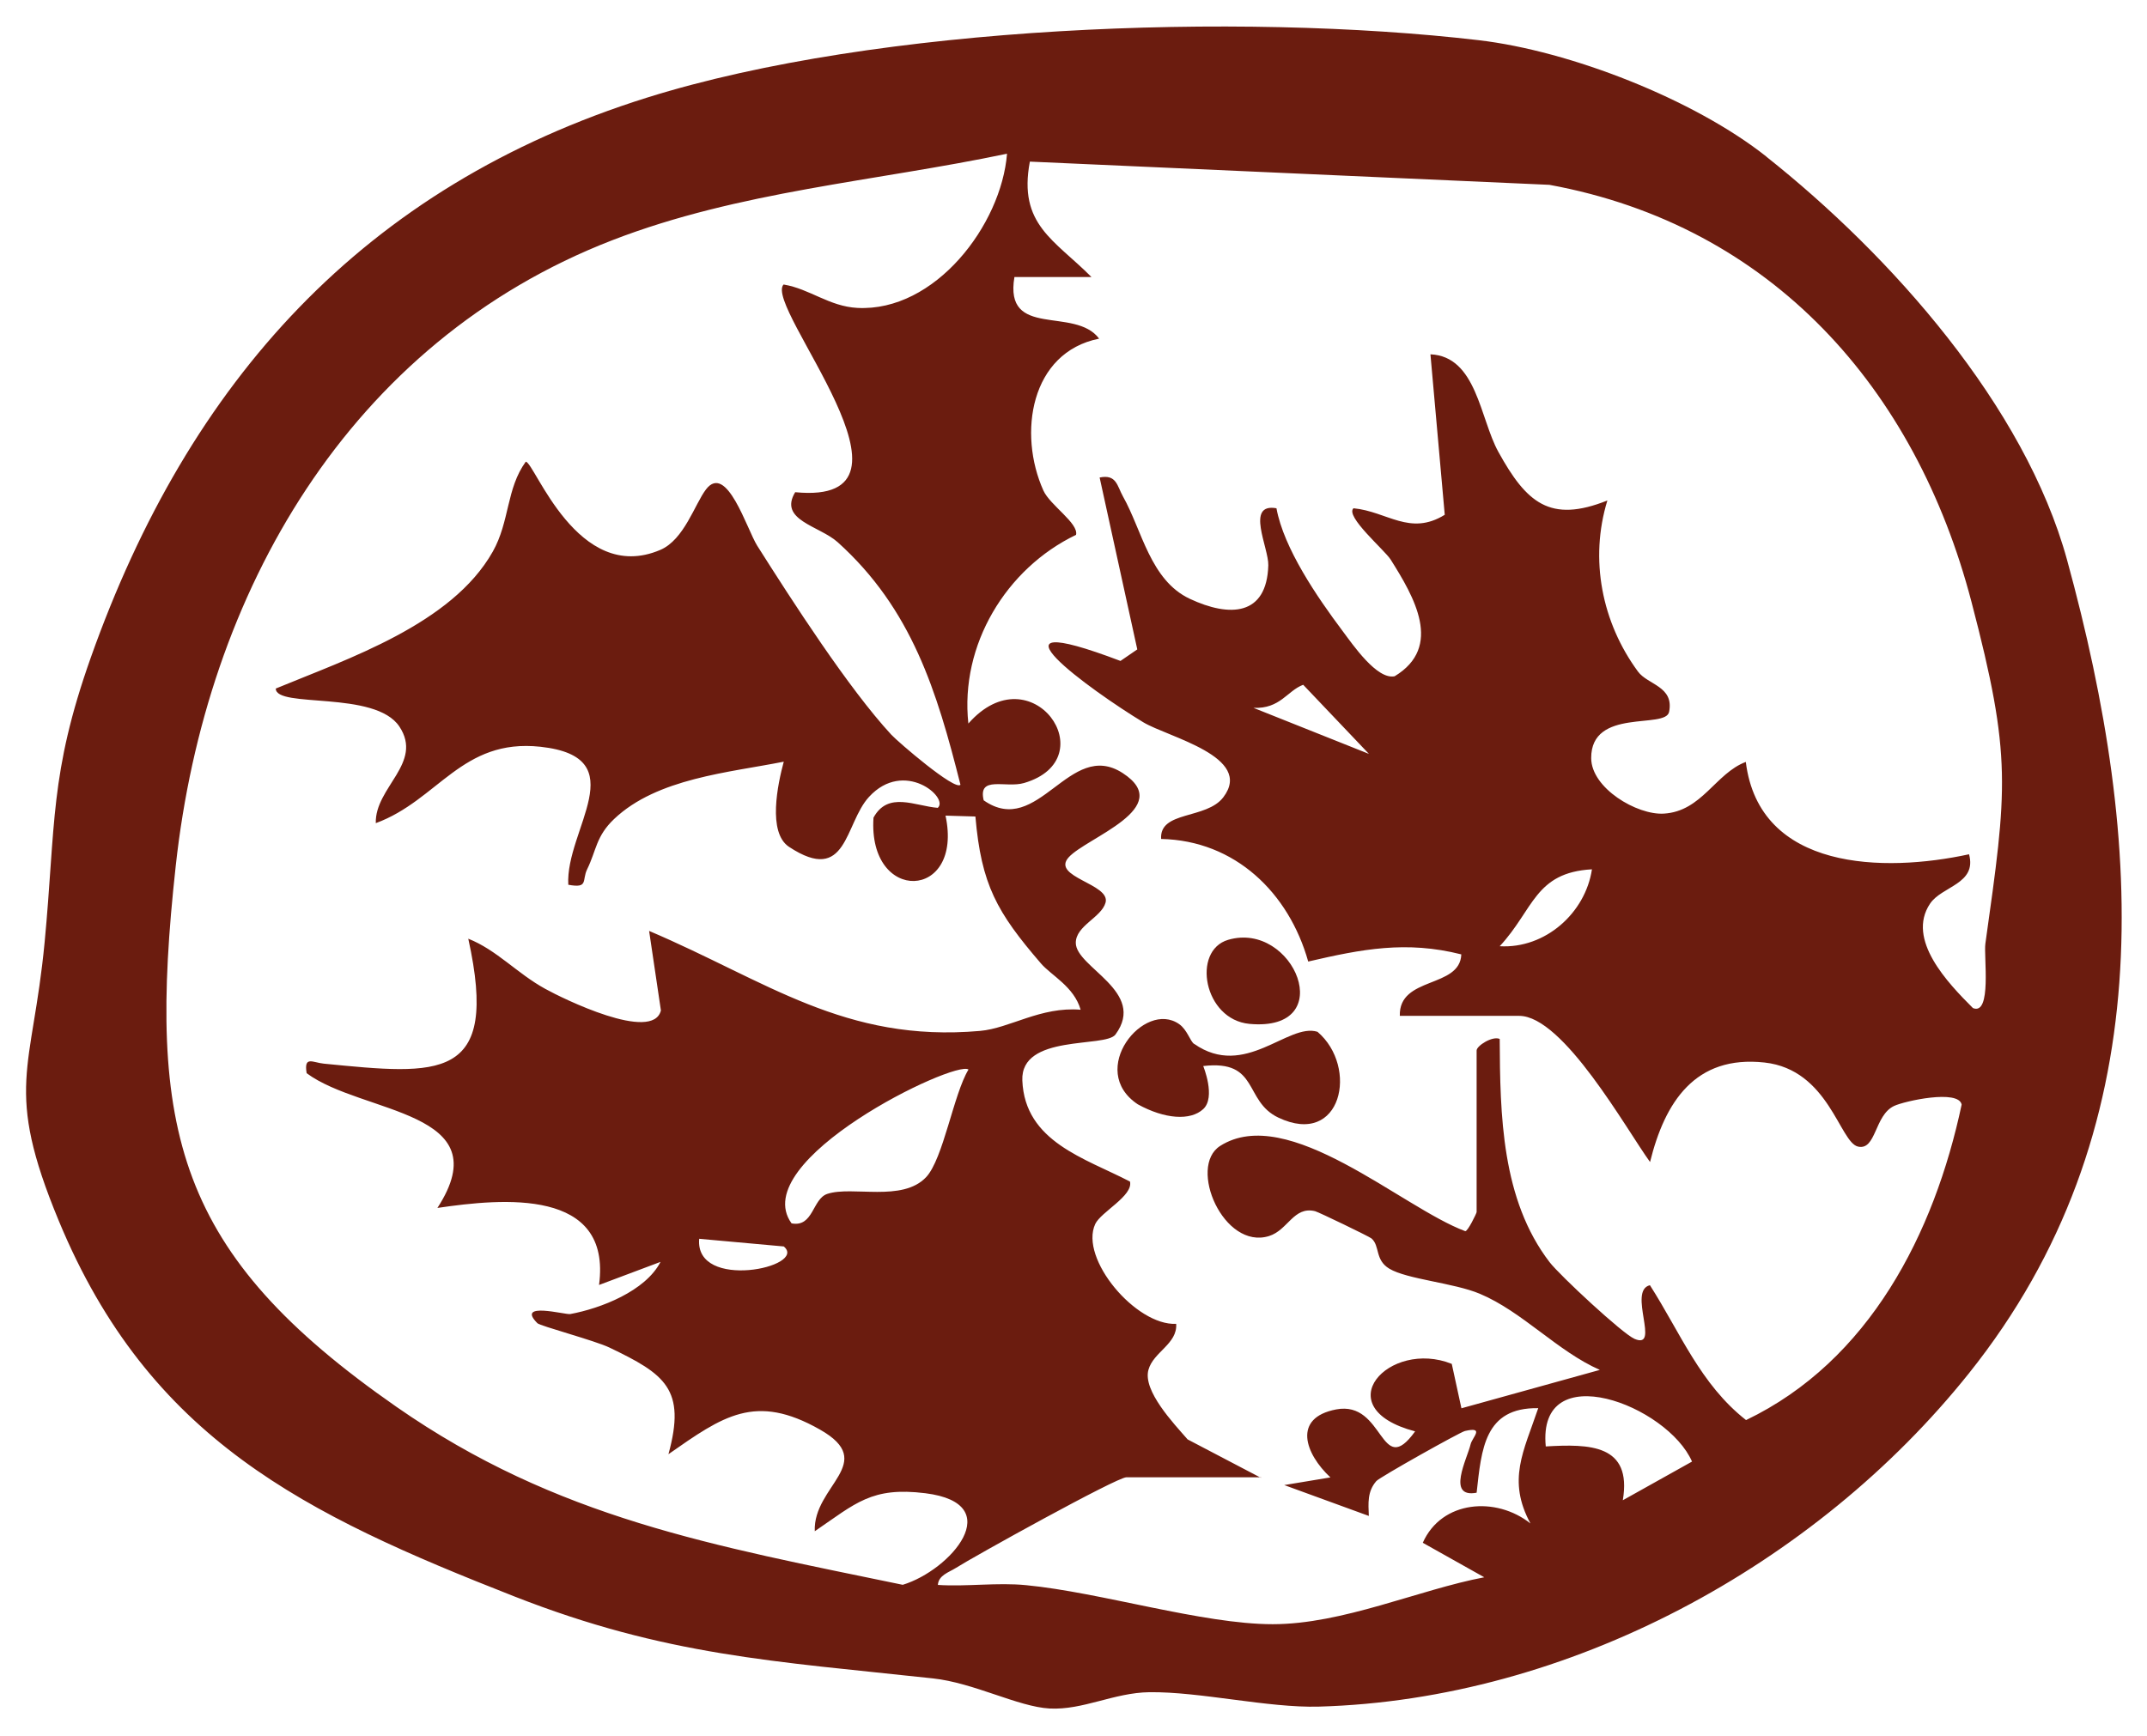 <svg width="324" height="262" viewBox="0 0 324 262" fill="none" xmlns="http://www.w3.org/2000/svg">
<path d="M266.543 23.639C285.367 38.562 305.555 61.268 311.937 84.524C323.659 127.305 326.178 170.919 297.146 207.28C273.947 236.331 236.677 256.556 199.01 257.617C191.34 257.825 181.114 255.344 173.444 255.439C168.084 255.515 163.444 258.166 158.388 257.901C153.616 257.636 146.968 254.019 140.776 253.356C116.895 250.761 100.457 249.947 77.637 240.989C45.972 228.566 22.546 217.26 8.873 184.289C0.521 164.158 4.877 161.715 6.733 142.247C8.418 124.502 7.453 116.889 13.702 99.258C28.474 57.613 54.816 28.165 97.635 14.738C132.481 3.811 187.003 1.841 223.118 6.064C236.943 7.674 255.672 15.003 266.562 23.639H266.543ZM118.296 42.955C122.216 43.618 125.133 46.251 129.375 46.478C141.098 47.103 151.116 33.96 151.968 23.203C132.045 27.388 111.573 28.847 92.427 36.251C52.657 51.648 31.049 89.448 26.523 130.676C22.129 170.749 26.599 189.232 59.816 212.355C84.076 229.248 107.748 233.32 136.231 239.228C143.446 237.031 152.195 226.975 139.639 225.404C131.534 224.4 129.148 226.919 122.955 231.142C122.671 224.267 132.576 220.821 123.75 215.802C113.96 210.234 109.092 213.776 100.873 219.514C103.582 209.666 100.343 207.431 91.973 203.417C89.814 202.375 81.519 200.159 81.102 199.743C77.769 196.41 85.363 198.493 86.045 198.36C90.666 197.508 97.408 194.894 99.68 190.482L90.401 193.967C92.351 179.327 75.913 180.88 66.009 182.339C75.591 167.586 54.627 168.211 46.275 161.999C45.84 159.329 47.165 160.39 48.87 160.56C66.236 162.264 75.459 163.382 70.667 141.698C74.966 143.402 77.996 146.906 82.257 149.254C84.871 150.712 98.525 157.416 99.737 152.53L97.957 140.524C115.683 148.061 127.462 157.416 147.896 155.617C152.404 155.219 157.024 151.92 163.076 152.42C162.076 148.92 158.648 147.257 157.076 145.42C150.429 137.693 148.086 133.554 147.196 123.252L142.688 123.12C145.434 135.979 130.947 136.471 131.818 123.423C134.015 119.408 138.049 121.661 141.514 121.946C143.275 120.43 136.439 114.522 131.136 120.298C127.424 124.332 127.898 133.649 119.073 127.835C115.797 125.676 117.368 118.328 118.277 114.976C110.039 116.624 99.169 117.457 92.673 123.631C89.927 126.244 90.022 128.328 88.602 131.225C87.787 132.911 88.848 134.123 85.761 133.554C85.287 125.241 95.95 114.295 81.557 112.723C69.664 111.435 66.141 120.79 56.71 124.256C56.559 118.84 63.925 115.185 60.27 109.674C56.615 104.163 41.617 106.966 41.617 103.936C52.506 99.428 68.186 94.22 74.36 83.274C76.936 78.71 76.387 73.767 79.341 69.696C80.667 69.734 87.143 88.35 99.642 83.009C103.241 81.475 104.85 76.097 106.536 73.881C109.661 69.79 112.71 79.884 114.263 82.365C119.527 90.679 128.049 103.917 134.507 110.905C135.511 111.984 144.09 119.389 144.942 118.461C141.382 104.314 137.594 91.91 126.402 81.835C123.656 79.373 117.444 78.521 120.001 74.298C141.666 76.419 115.191 46.288 118.24 42.955H118.296ZM190.298 222.998H169.978C168.52 222.998 146.912 234.986 144.203 236.709C143.181 237.353 141.628 237.789 141.533 239.247C145.927 239.531 150.51 238.849 154.866 239.285C166.096 240.365 181.473 245.175 192.06 245.175C202.646 245.175 214.122 239.967 223.989 238.092L214.709 232.884C217.569 226.445 225.788 225.858 230.958 229.968C227.417 223.415 229.917 219.116 232.132 212.564C223.989 212.431 223.572 218.775 222.834 225.328C218.232 226.18 221.413 220.196 221.925 218.018C222.171 216.976 224.122 215.31 221.073 216.01C220.334 216.181 208.214 222.979 207.702 223.567C206.32 225.157 206.49 226.919 206.566 228.831L193.802 224.173L200.771 223.017C196.946 219.457 194.995 214.022 201.642 212.753C208.971 211.371 208.252 223.415 213.554 216.067C200.014 212.488 209.634 202.091 219.084 205.879L220.542 212.583L241.431 206.788C235.068 204.004 229.727 197.981 223.307 195.292C219.387 193.645 212.323 193.114 209.653 191.505C207.456 190.179 208.271 188.058 206.964 186.941C206.604 186.638 198.991 182.964 198.461 182.831C195.222 182.036 194.37 185.691 191.51 186.581C184.655 188.721 179.22 176.127 184.125 172.983C194.332 166.469 211.585 182.32 221.11 185.842C221.47 185.956 222.834 183.134 222.834 182.964V158.572C222.834 157.871 225.22 156.337 226.318 156.829C226.375 168.287 226.584 181.07 233.856 190.539C235.371 192.508 244.897 201.371 246.677 202.11C250.635 203.776 245.578 194.819 248.987 194.004C253.551 201.125 256.6 208.965 263.494 214.363C282.091 205.443 291.9 186.202 296.029 166.734C295.556 164.404 287.412 166.204 285.84 166.942C282.848 168.344 283.151 173.703 280.386 173.078C277.621 172.453 275.993 161.469 266.296 160.39C255.805 159.234 251.241 166.355 249.006 175.407C245.446 170.502 235.92 153.345 229.254 153.345H211.244C211.073 147.322 220.334 149.235 220.523 144.065C212.21 141.963 205.506 143.27 197.419 145.145C194.503 134.767 186.378 126.869 175.224 126.642C174.94 122.343 182.06 123.726 184.617 120.336C189.257 114.219 176.284 111.283 172.535 109.03C164.619 104.239 146.722 91.285 169.088 99.769L171.626 98.027L165.944 72.082C168.501 71.552 168.577 73.351 169.467 74.942C172.345 80.036 173.576 87.592 179.561 90.395C185.545 93.198 191.17 93.008 191.397 85.338C191.473 82.687 187.893 75.888 192.628 76.722C193.726 82.763 198.783 90.149 202.589 95.224C204.161 97.326 207.797 102.648 210.467 102.08C217.815 97.629 213.403 90.092 209.861 84.467C208.971 83.047 202.93 77.915 204.256 76.722C209.35 77.214 212.759 80.964 218.024 77.707L215.865 53.485C222.834 53.788 223.345 63.2 226.11 68.2C230.352 75.888 233.894 79.013 242.567 75.547C239.84 84.429 241.734 93.974 247.188 101.379C248.646 103.367 252.642 103.595 251.885 107.439C251.411 110.128 240.086 106.776 240.124 114.446C240.143 118.972 247.036 123.063 251.089 122.817C256.827 122.476 258.873 116.738 263.456 115.014C265.501 131.471 284.344 131.736 297.146 128.953C298.358 133.46 293.037 133.744 291.257 136.414C287.639 141.83 293.965 148.402 297.733 152.17C300.612 153.345 299.343 144.273 299.608 142.455C302.903 118.991 303.661 114.314 297.506 90.831C289.098 58.693 267.433 34.073 233.818 27.9L155.415 24.396C153.616 33.903 159.127 36.194 164.713 41.819H153.085C151.495 51.231 162.194 46.194 165.868 51.118C155.472 53.201 153.597 65.473 157.46 74.052C158.464 76.267 162.801 78.994 162.384 80.737C151.817 85.812 144.847 97.364 146.135 109.219C155.68 98.368 166.967 114.541 154.544 118.196C151.779 119.01 147.537 117.003 148.446 120.809C156.702 126.604 161.361 111.454 169.429 116.7C177.496 121.946 163.957 126.42 161.267 129.42C158.576 132.42 167.649 133.403 166.834 136.263C166.19 138.516 162.346 139.728 162.346 142.323C162.346 146.054 173.122 149.652 168.33 156.166C166.815 158.212 153.994 156.034 154.278 163.098C154.657 172.377 163.785 174.839 170.527 178.362C171.02 180.521 166.153 182.926 165.281 184.763C162.857 189.99 171.436 200.14 177.496 199.837C177.705 202.867 174.05 204.079 173.311 206.769C172.421 209.931 177.137 214.893 179.22 217.279L190.279 223.074L190.298 222.998ZM206.566 113.783L196.662 103.367C194.238 104.276 193.215 107.022 189.162 106.852L206.585 113.802L206.566 113.783ZM226.318 142.834C233.212 143.232 239.253 137.797 240.238 131.225C231.602 131.699 231.451 137.323 226.318 142.834ZM146.154 161.45C144.185 159.935 112.596 175.161 119.452 184.668C122.766 185.293 122.576 180.975 124.849 180.218C128.636 178.968 136.155 181.505 139.753 177.699C142.348 174.953 143.9 165.143 146.154 161.45ZM118.277 188.153L105.513 186.997C104.813 194.932 122.008 191.258 118.277 188.153ZM255.35 220.65C251.657 212.109 231.943 204.61 233.269 218.34C239.859 217.961 246.317 217.999 244.897 226.464L255.331 220.631L255.35 220.65Z" fill="#6B1C0F"/>
<path d="M180.204 157.568C187.874 162.946 194.37 154.348 198.82 155.75C205.07 161.071 202.475 173.248 192.912 168.703C187.647 166.203 190.076 159.92 181.576 160.92C181.576 160.92 183.516 165.633 181.576 167.42C179.636 169.207 175.773 168.936 171.701 166.696C163.974 161.564 172.667 150.864 177.951 154.595C179.163 155.447 179.598 157.17 180.204 157.587V157.568Z" fill="#6B1C0F"/>
<path d="M185.337 141.868C195.26 138.952 202.21 155.806 188.556 154.556C181.644 153.913 179.807 143.497 185.337 141.868Z" fill="#6B1C0F"/>
</svg>
